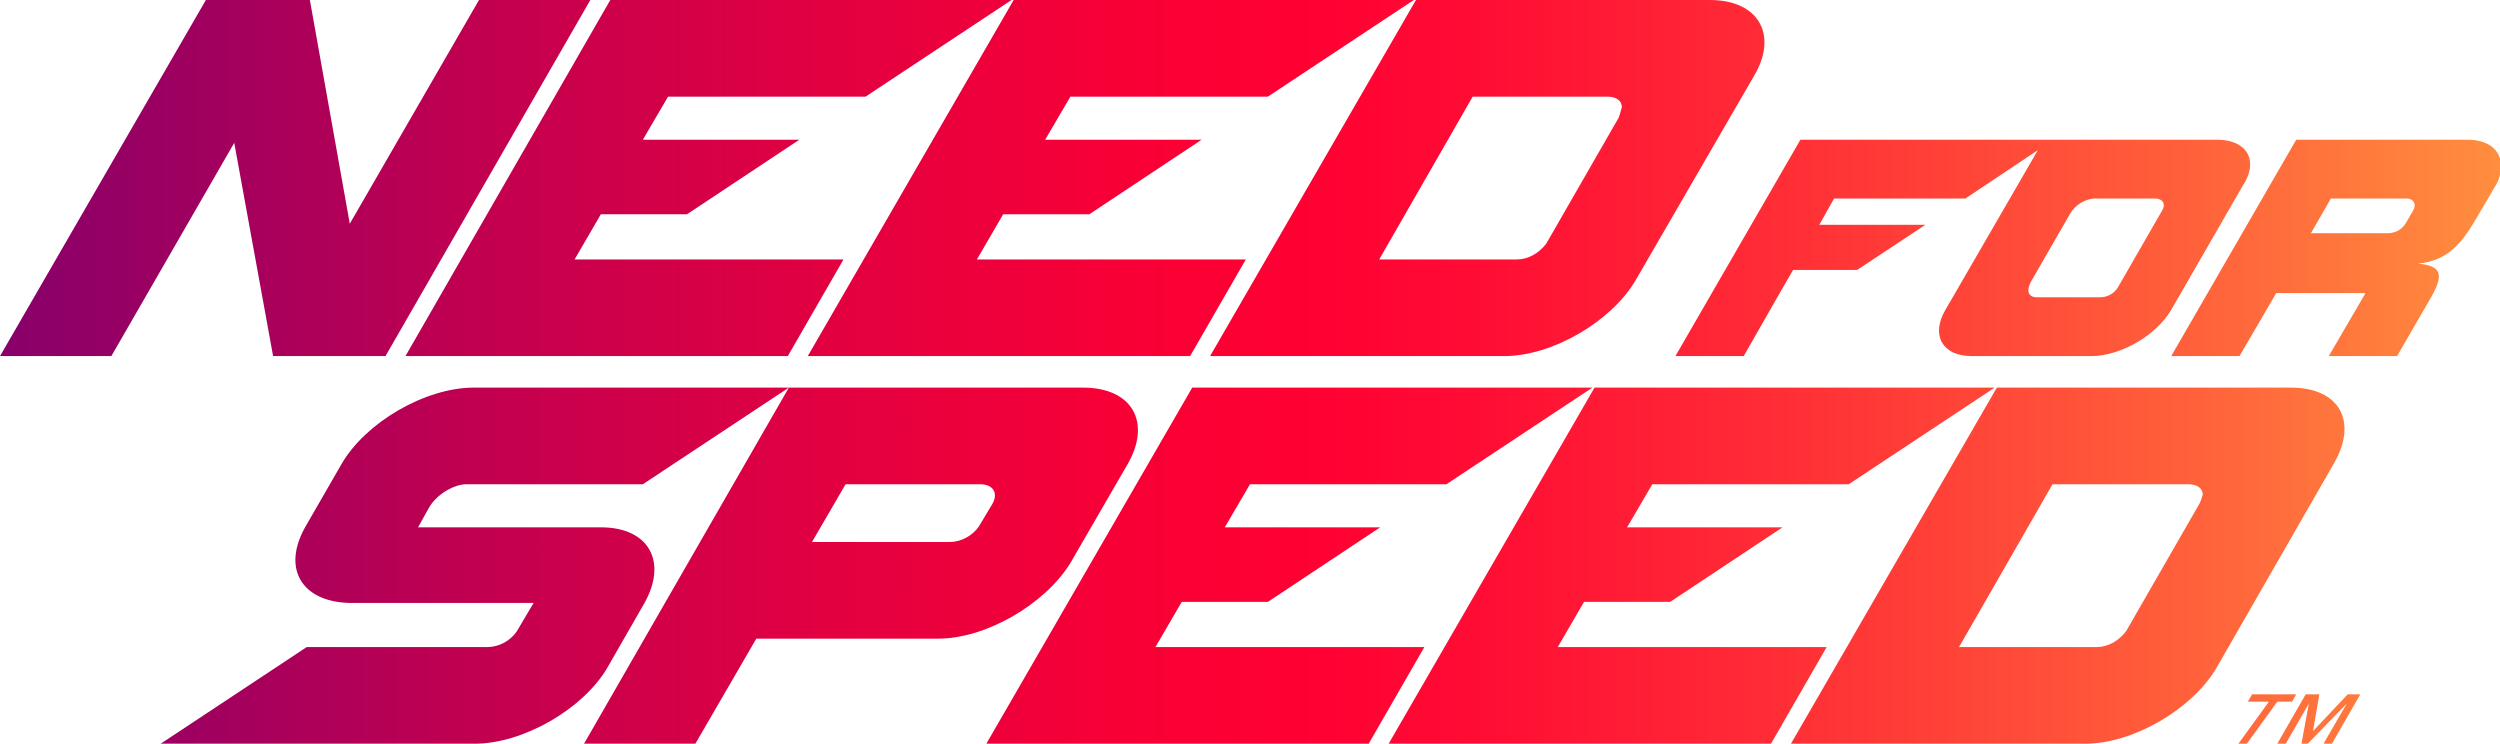 <?xml version="1.0" encoding="utf-8"?>
<!-- Generator: Adobe Illustrator 21.0.0, SVG Export Plug-In . SVG Version: 6.00 Build 0)  -->
<svg version="1.1" id="Layer_1" xmlns="http://www.w3.org/2000/svg" xmlns:xlink="http://www.w3.org/1999/xlink" x="0px" y="0px"
	 width="238px" height="70.8px" viewBox="0 0 238 70.8" style="enable-background:new 0 0 238 70.8;" xml:space="preserve">
<style type="text/css">
	.st0{fill:url(#SVGID_1_);}
</style>
<linearGradient id="SVGID_1_" gradientUnits="userSpaceOnUse" x1="0" y1="47.967" x2="238.091" y2="47.967">
	<stop  offset="0" style="stop-color:#87006B"/>
	<stop  offset="5.000000e-02" style="stop-color:#970063"/>
	<stop  offset="0.2" style="stop-color:#C4004F"/>
	<stop  offset="0.34" style="stop-color:#E40040"/>
	<stop  offset="0.45" style="stop-color:#F80036"/>
	<stop  offset="0.52" style="stop-color:#FF0033"/>
	<stop  offset="0.59" style="stop-color:#FF0C34"/>
	<stop  offset="0.71" style="stop-color:#FF2D36"/>
	<stop  offset="0.88" style="stop-color:#FF623B"/>
	<stop  offset="1" style="stop-color:#FF8E3E"/>
</linearGradient>
<path class="st0" d="M204.4,75.2h-6.2l-10.1,7.3l4.2-7.3h-5l-11.9,20.5h5l3.7-6.4l3.4-2.3l-0.1,8.8h5.4l-0.2-12.2L204.4,75.2z
	 M175.9,81.7c1.9-4.5,0-6.7-3.9-6.7c-2.5,0-4.7,0.8-7,2.2c-3.3,2.1-4.8,4.7-6.8,8.2c-2,3.5-3.5,6.1-2.6,8.2c0.6,1.5,1.9,2.2,4.4,2.2
	c3.9,0,8.3-2.2,11.6-6.7h-5.2c-1,1.2-2.3,2.3-4,2.3c-0.9,0-1.4-0.4-1.5-0.9c-0.1-0.6,0.1-1.4,2.3-5.2c2.2-3.7,2.9-4.5,3.7-5.1
	c0.7-0.5,1.6-0.8,2.5-0.9c1.7,0,1.7,1,1.4,2.2H175.9z M80.9,75.2L61.6,95.8h5.3l2.8-3.1h6.8l-0.7,3.1h4.6l4.4-20.5H80.9z M77.3,88.5
	h-3.8l5-5.5L77.3,88.5z M148.1,75.2l-19.3,20.5h5.3l2.8-3.1h6.8l-0.7,3.1h4.6l4.4-20.5H148.1z M144.6,88.5h-3.8l5-5.5L144.6,88.5z
	 M127.4,75.2h-8.5l-11.9,20.5h8.9c3.7,0,7.6-2.1,9.9-6.1c1.7-2.9,0.6-4,0-4.5c0.9-0.4,3.2-1.7,4.6-4.1
	C132.6,77.6,131.7,75.2,127.4,75.2L127.4,75.2z M121,89.4c-0.6,1.1-1.7,1.8-2.9,1.8h-3.4l2.1-3.6h3.4
	C121.6,87.6,121.5,88.5,121,89.4L121,89.4z M125.3,81.4c-0.6,1-1.6,1.7-2.8,1.7h-3.1l1.9-3.3h3.1C125.9,79.7,125.8,80.6,125.3,81.4
	L125.3,81.4z M105.8,75.2l-7.5,7.4l1-7.4h-5.5L93,87.4l-4.8,8.4h5l4.8-8.4l13.2-12.2H105.8z M61.2,75.2H53L41.2,95.7h5l4.3-7.3h3.1
	c4.6,0,8.9-3.2,10.8-6.6C66.3,78.4,65.7,75.2,61.2,75.2L61.2,75.2z M59.3,81.8c-0.7,1.2-2,2-3.4,2.1h-2.8l2.4-4.2h2.8
	C59.7,79.7,59.9,80.8,59.3,81.8L59.3,81.8z M234.9,13.3h-16.3l-11.9,20.6h6.5l3.5-6h8.5l-3.5,6h6.5l3.3-5.7l0,0c1.1-2,1-2.9-1.3-3.1
	c2.9-0.3,4.2-2,5.6-4.4l1.7-2.9c0.4-0.6,0.6-1.3,0.6-2C238.1,14.3,236.9,13.3,234.9,13.3z M229.7,20.1l-0.7,1.2
	c-0.4,0.6-1,0.9-1.7,0.9h-7.3l1.9-3.3h7.2C229.8,18.9,230.1,19.5,229.7,20.1z M211.1,13.3h-39.7l-11.9,20.6h6.5l3.2-5.6l1.5-2.6h6.1
	l6.5-4.3h-10.1l1.4-2.5h12.5l6.9-4.6l-8.1,14l-0.7,1.2c-1.4,2.4-0.3,4.4,2.5,4.4h11.4c2.8,0,6.2-2,7.6-4.4l6.8-11.8
	C215.1,15.3,213.9,13.3,211.1,13.3z M205.8,20.1l-4.2,7.3c-0.4,0.6-1,0.9-1.7,0.9h-6c-0.8,0-1-0.6-0.6-1.4l3.8-6.6
	c0.5-0.8,1.3-1.3,2.2-1.4h5.8C206,18.9,206.2,19.5,205.8,20.1z M176,46.1l13.9-9.2h-38.1l-19.6,33.9h36.4l5.3-9.2h-25.6l2.5-4.3h8.2
	l10.7-7.1h-14.8l2.4-4.1L176,46.1z M137.7,46.1l13.9-9.2h-38.1L93.9,70.8h36.4l5.3-9.2H110l2.5-4.3h8.2l10.7-7.1h-14.8l2.4-4.1
	H137.7z M218.1,36.9h-28l-19.6,33.9h28c4.6,0,10.2-3.3,12.5-7.2l11.2-19.5C224.5,40.1,222.7,36.9,218.1,36.9z M209.3,48.1l-6.9,12
	c-0.7,0.9-1.7,1.5-2.8,1.5h-13.1l8.9-15.5h12.9c0.9,0,1.4,0.4,1.4,1C209.6,47.4,209.5,47.8,209.3,48.1L209.3,48.1z M162.8,0h-28
	l-19.6,33.9h28c4.6,0,10.2-3.3,12.5-7.2L167,7.2C169.3,3.3,167.4,0,162.8,0z M154.1,11.2l-6.9,12c-0.7,0.9-1.7,1.5-2.8,1.5h-13.1
	l8.9-15.5H153c0.9,0,1.4,0.4,1.4,1C154.3,10.6,154.2,10.9,154.1,11.2L154.1,11.2z M45.6,0L33.3,21.3L29.5,0h-9.9L0,33.9h10.6
	l11.7-20.3L26,33.9h10.7L56.2,0H45.6z M223.5,66.1l-3.3,3.5l0.6-3.5h-1.3l-2.7,4.7h0.8l2.2-3.8h0l-0.7,3.8h0.6l3.7-3.8h0l-2.2,3.8
	h0.8l2.7-4.7L223.5,66.1z M214.4,66.1l-0.4,0.7h2l-2.9,4h0.8l2.9-4h1.4l0.4-0.7H214.4z M57.2,50.2H39.8l1-1.8
	c0.7-1.3,2.4-2.3,3.6-2.3h16.8l13.9-9.2h-30c-4.6,0-10.3,3.3-12.6,7.3l-3.4,5.9c-2.3,4-0.4,7.2,4.2,7.3h17.5l-1.6,2.7
	c-0.6,0.9-1.7,1.5-2.8,1.5H29.2l-13.9,9.2h29.9c4.6,0,10.3-3.3,12.6-7.2l3.5-6.1C63.6,53.5,61.8,50.2,57.2,50.2z M103.1,36.9h-28
	L55.6,70.8h10.6l5.8-10h17.3c4.6,0,10.2-3.3,12.6-7.2l5.5-9.5C109.6,40.2,107.8,36.9,103.1,36.9z M94.4,48.1l-1.2,2
	c-0.6,0.9-1.7,1.5-2.8,1.5H77.3l3.2-5.5h12.8C94.6,46.1,95.1,47,94.4,48.1L94.4,48.1z M120.7,9.2L134.6,0H96.5L76.9,33.9h36.4
	l5.3-9.2H93l2.5-4.3h8.2l10.7-7.1H99.5l2.4-4.1H120.7z M82.4,9.2L96.3,0H58.1L38.6,33.9H75l5.3-9.2H54.7l2.5-4.3h8.2l10.7-7.1H61.2
	l2.4-4.1H82.4z"/>
</svg>
